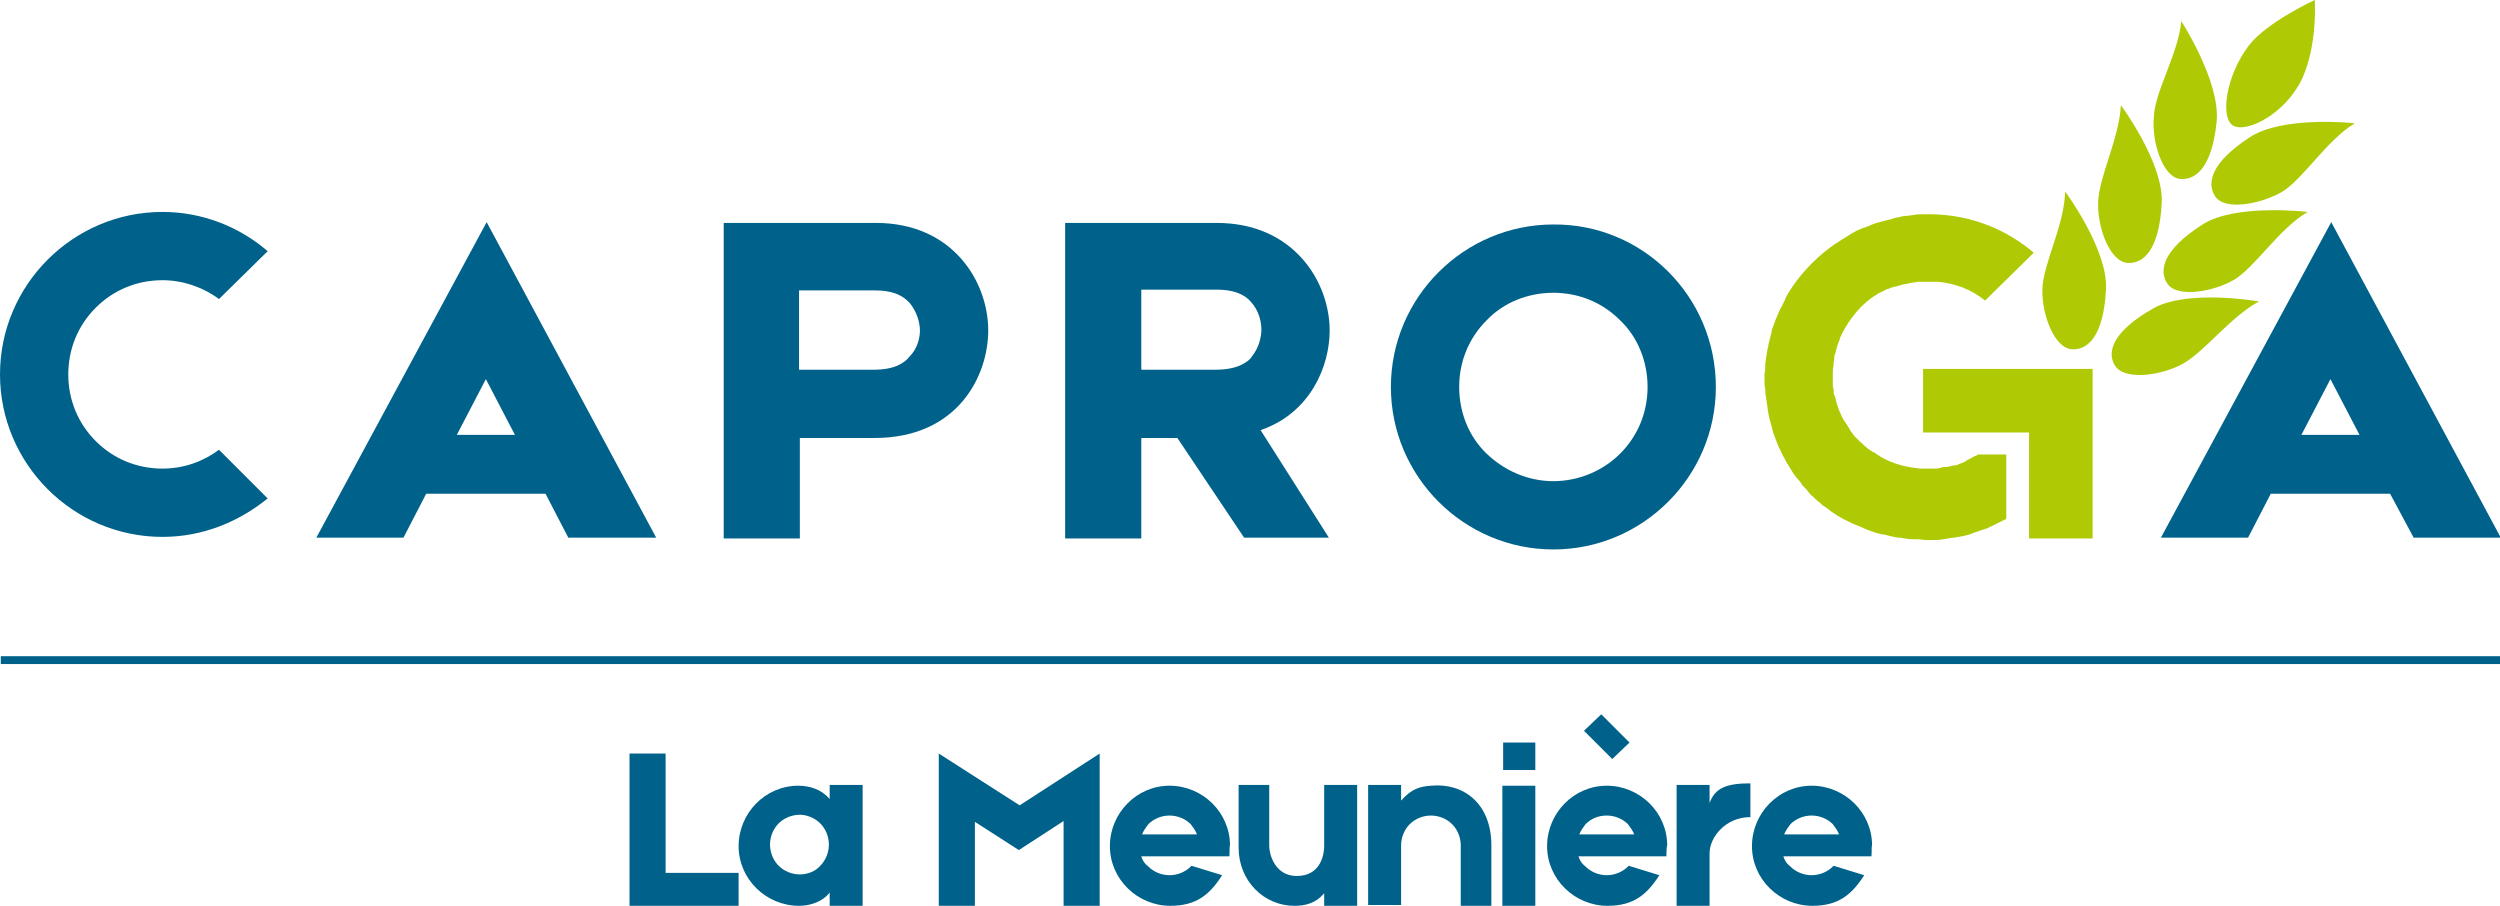 <?xml version="1.0" encoding="utf-8"?>
<!-- Generator: Adobe Illustrator 25.0.0, SVG Export Plug-In . SVG Version: 6.00 Build 0)  -->
<svg version="1.1" xmlns="http://www.w3.org/2000/svg" xmlns:xlink="http://www.w3.org/1999/xlink" x="0px" y="0px"
	 viewBox="0 0 318.5 115.4" style="enable-background:new 0 0 318.5 115.4;" xml:space="preserve">
<style type="text/css">
	.st0{fill:#00628A;}
	.st1{fill:#AFCA05;}
</style>
<g id="Calque_3">
</g>
<g id="Plan_1">
	<g>
		<g>
			<g>
				<g>
					<g>
						<path class="st0" d="M94.1,111.2v4.2h-9.3h0h-4.6V96h4.6v15.2H94.1z"/>
						<path class="st0" d="M109.9,100v15.4h-4.2v-1.7c-0.9,1.2-2.5,1.7-3.9,1.7c-4.2,0-7.7-3.4-7.7-7.6s3.4-7.7,7.6-7.7
							c1.5,0,3,0.5,4,1.7V100H109.9z M105.6,107.6c0-1-0.4-2-1.1-2.7c-0.7-0.7-1.7-1.1-2.6-1.1c-1,0-2,0.4-2.7,1.1
							c-0.7,0.7-1.1,1.7-1.1,2.7s0.4,2,1.1,2.7c0.7,0.7,1.7,1.1,2.7,1.1c1,0,2-0.4,2.6-1.1C105.2,109.6,105.6,108.6,105.6,107.6z"/>
						<path class="st0" d="M140.1,96v19.4h-4.6v-10.8l-5.7,3.7l-5.6-3.6v10.8h-4.6V96l10.3,6.6L140.1,96z"/>
						<path class="st0" d="M156.6,109.1l-11.2,0c0.2,0.6,0.4,0.9,0.9,1.3c0.7,0.7,1.7,1.1,2.7,1.1c1,0,2-0.4,2.7-1.1
							c0,0,0.1-0.1,0.1-0.1l3.9,1.2c-1.6,2.5-3.3,3.9-6.6,3.9c-4.2,0-7.7-3.4-7.7-7.6s3.4-7.7,7.6-7.7c4.2,0,7.7,3.4,7.7,7.6
							C156.6,107.9,156.7,108.9,156.6,109.1z M146.3,105c-0.3,0.4-0.6,0.8-0.8,1.3h7c-0.2-0.5-0.5-0.9-0.8-1.3
							c-0.7-0.7-1.7-1.1-2.7-1.1S147,104.3,146.3,105z"/>
						<path class="st0" d="M157.8,100h3.9v7.7c0,0,0,0,0,0.1c0,1,0.7,3.8,3.5,3.8c3.1,0,3.5-2.8,3.5-3.8c0,0,0,0,0,0V100h4.2v15.4
							h-4.2v-1.6c-1.1,1.3-2.4,1.6-3.8,1.6c-3.9,0-7.1-3.2-7.1-7.4C157.8,105.6,157.8,100,157.8,100z"/>
						<path class="st0" d="M190,107.7c0,0.1,0,0.2,0,0.4v7.3h-3.9v-1v-6.6h0c0,0,0-0.1,0-0.1c0-1-0.4-2-1.1-2.7s-1.7-1.1-2.7-1.1
							c-1,0-2,0.4-2.7,1.1s-1.1,1.7-1.1,2.7v0h0v7.6h-4.2V100h4.2v2c1.3-1.5,2.4-1.8,3.8-1.9C186.5,99.7,190,102.4,190,107.7z"/>
						<path class="st0" d="M195.6,98.1h-4.1v-3.5h4.1V98.1z M195.6,115.4h-4.2v-15.3h4.2V115.4z"/>
						<path class="st0" d="M212.3,109.1l-11.2,0c0.2,0.6,0.4,0.9,0.9,1.3c0.7,0.7,1.7,1.1,2.7,1.1c1,0,2-0.4,2.7-1.1
							c0,0,0.1-0.1,0.1-0.1l3.9,1.2c-1.6,2.5-3.3,3.9-6.6,3.9c-4.2,0-7.7-3.4-7.7-7.6c0-4.2,3.4-7.7,7.6-7.7c4.2,0,7.7,3.4,7.7,7.6
							C212.3,107.9,212.3,108.9,212.3,109.1z M202,105c-0.3,0.4-0.6,0.8-0.8,1.3h7c-0.2-0.5-0.5-0.9-0.8-1.3
							c-0.7-0.7-1.7-1.1-2.7-1.1C203.6,103.9,202.7,104.3,202,105z M205.4,96.7l-3.6-3.6L204,91l3.6,3.6L205.4,96.7z"/>
						<path class="st0" d="M223,99.8v4.3c-3.2,0-5.2,2.6-5.2,4.6v6.8h-4.2v-6.8V100h4.2v2.3C218.5,100.4,219.9,99.8,223,99.8z"/>
						<path class="st0" d="M238.4,109.1l-11.2,0c0.2,0.6,0.4,0.9,0.9,1.3c0.7,0.7,1.7,1.1,2.7,1.1c1,0,2-0.4,2.7-1.1
							c0,0,0.1-0.1,0.1-0.1l3.9,1.2c-1.6,2.5-3.3,3.9-6.6,3.9c-4.2,0-7.7-3.4-7.7-7.6s3.4-7.7,7.6-7.7c4.2,0,7.7,3.4,7.7,7.6
							C238.4,107.9,238.5,108.9,238.4,109.1z M228.1,105c-0.3,0.4-0.6,0.8-0.8,1.3h7c-0.2-0.5-0.5-0.9-0.8-1.3
							c-0.7-0.7-1.7-1.1-2.7-1.1S228.8,104.3,228.1,105z"/>
					</g>
				</g>
				<g>
					<rect x="0.1" y="83.6" class="st0" width="318.4" height="1"/>
				</g>
			</g>
		</g>
		<g>
			<g>
				<g>
					<g>
						<g>
							<g>
								<path class="st0" d="M69.5,62.9H54.3l-2.9,5.6H40.3l21.7-40.2l21.6,40.2H72.4L69.5,62.9z M65.6,55.4l-3.7-7.1l-3.7,7.1H65.6
									z"/>
							</g>
						</g>
						<g>
							<g>
								<path class="st0" d="M125.9,42.1c0,5.7-3.8,13.7-14.5,13.7c-3.6,0-6.8,0-9.5,0v12.8h-9.7V55.8V28.4h9.7c1.2,0,3.9,0,9.7,0
									C121.4,28.4,125.9,35.9,125.9,42.1z M117.2,42.1c0-1-0.4-2.4-1.3-3.5c-1-1.1-2.4-1.6-4.4-1.6h-9.7v10.1h9.5
									c1.3,0,2.4-0.2,3.2-0.6c0.6-0.3,1-0.6,1.4-1.1C116.9,44.4,117.2,43,117.2,42.1z"/>
							</g>
						</g>
						<g>
							<g>
								<path class="st0" d="M160.6,54.8l8.7,13.7h-10.8L150,55.8c-1.7,0-3.2,0-4.6,0v12.8h-9.7V28.4h9.7c1.2,0,3.8,0,9.6,0
									c9.9,0,14.4,7.6,14.4,13.7C169.4,46.6,167,52.6,160.6,54.8z M145.4,47.1h9.5c1.2,0,2.4-0.2,3.2-0.6c0.6-0.3,1.1-0.6,1.4-1.1
									c0.9-1.1,1.2-2.5,1.2-3.4c0-1-0.3-2.4-1.3-3.5c-0.9-1.1-2.4-1.6-4.4-1.6h-9.6V47.1z"/>
							</g>
						</g>
						<g>
							<g>
								<path class="st0" d="M218.6,49.3c0,11.4-9.3,20.7-20.7,20.7c-11.4,0-20.7-9.3-20.7-20.7s9.3-20.7,20.7-20.7
									C209.3,28.5,218.6,37.8,218.6,49.3z M209.9,49.3c0-3.2-1.2-6.3-3.5-8.5c-2.3-2.3-5.3-3.5-8.5-3.5c-3.2,0-6.3,1.2-8.5,3.5
									c-2.3,2.3-3.5,5.3-3.5,8.5s1.2,6.3,3.5,8.5c2.3,2.2,5.3,3.5,8.5,3.5c3.2,0,6.3-1.3,8.5-3.5
									C208.7,55.5,209.9,52.5,209.9,49.3z"/>
							</g>
						</g>
						<g>
							<g>
								<path class="st0" d="M304.5,62.9h-15.2l-2.9,5.6h-11.1l21.7-40.2l21.6,40.2h-11.1L304.5,62.9z M300.6,55.4l-3.7-7.1
									l-3.7,7.1H300.6z"/>
							</g>
						</g>
					</g>
				</g>
				<g>
					<g>
						<path class="st1" d="M263.1,24.4c0,0,5.5,7.4,5.2,12.5c-0.3,5.9-2.3,7.7-4.3,7.6c-2.3-0.1-3.9-4.5-3.8-7.7
							S263,28.7,263.1,24.4z"/>
						<path class="st1" d="M270.2,13.4c0,0,5.5,7.4,5.2,12.5c-0.3,5.9-2.3,7.7-4.3,7.6c-2.3-0.1-3.9-4.5-3.8-7.7
							C267.4,22.5,270,17.6,270.2,13.4z"/>
						<path class="st1" d="M277.9,2.7c0,0,5,7.7,4.5,12.8c-0.6,5.9-2.7,7.5-4.7,7.3c-2.2-0.3-3.6-4.8-3.3-7.9
							C274.5,11.7,277.5,6.9,277.9,2.7z"/>
						<path class="st1" d="M294,27c0,0-9.2-1.1-13.4,1.6c-5,3.2-5.6,5.8-4.5,7.5c1.2,1.9,5.9,1.1,8.6-0.5
							C287.4,33.9,290.4,29.1,294,27z"/>
						<path class="st1" d="M300,15.7c0,0-9.2-1-13.4,1.8c-4.9,3.2-5.5,5.8-4.4,7.5c1.2,1.9,5.9,1,8.6-0.6
							C293.5,22.7,296.4,17.9,300,15.7z"/>
						<path class="st1" d="M287.8,38.4c0,0-9.1-1.6-13.5,0.9c-5.1,2.9-5.9,5.5-4.9,7.2c1.1,2,5.8,1.4,8.6-0.1S284.1,40.4,287.8,38.4
							z"/>
						<path class="st1" d="M294.9,0c0,0-6.1,2.8-8.4,5.8c-2.9,3.8-3.7,9.2-2,10.2c1.7,1,6.7-1.5,8.8-6C295.3,5.6,294.9,0,294.9,0z"
							/>
					</g>
					<g>
						<path class="st1" d="M255.8,57.9H252c-0.1,0.1-0.3,0.2-0.4,0.2c-0.1,0-0.1,0.1-0.2,0.1c-0.3,0.2-0.6,0.3-0.9,0.5
							c0,0-0.1,0-0.1,0.1c-0.3,0.1-0.7,0.3-1,0.4c-0.2,0.1-0.3,0.1-0.5,0.1c-0.2,0-0.3,0.1-0.5,0.1c-0.2,0.1-0.4,0.1-0.7,0.1
							c-0.1,0-0.3,0-0.4,0.1c-0.2,0-0.4,0.1-0.6,0.1c-0.2,0-0.3,0-0.5,0c-0.2,0-0.3,0-0.5,0c-0.2,0-0.5,0-0.8,0c-0.1,0-0.2,0-0.3,0
							c-0.8-0.1-1.5-0.2-2.3-0.4c-1.1-0.3-2.1-0.7-3-1.3c-0.1-0.1-0.2-0.1-0.3-0.2c-0.1-0.1-0.2-0.2-0.4-0.2
							c-0.2-0.2-0.5-0.3-0.7-0.5c0,0,0,0,0,0c-0.3-0.3-0.6-0.5-0.9-0.8c-0.3-0.3-0.5-0.5-0.8-0.8c-0.1-0.1-0.1-0.2-0.2-0.3
							c-0.2-0.2-0.3-0.4-0.4-0.6c-0.2-0.3-0.3-0.5-0.5-0.8c0,0,0-0.1-0.1-0.1c-0.6-1-1-2.1-1.2-3.1c0-0.1,0-0.1-0.1-0.2
							c-0.1-0.2-0.1-0.5-0.1-0.7c0-0.2-0.1-0.4-0.1-0.6c0-0.1,0-0.2,0-0.4c0-0.3,0-0.6,0-0.9c0-0.1,0-0.1,0-0.2c0-0.3,0-0.7,0.1-1
							c0-0.1,0-0.1,0-0.2c0-0.3,0.1-0.6,0.1-1c0-0.1,0-0.2,0.1-0.3c0.1-0.3,0.1-0.5,0.2-0.8c0-0.1,0.1-0.2,0.1-0.3
							c0.1-0.3,0.2-0.6,0.3-0.8c0,0,0-0.1,0-0.1c0.6-1.4,1.5-2.7,2.6-3.9c0.6-0.6,1.2-1.1,1.8-1.5c0.1,0,0.1-0.1,0.2-0.1
							c0.2-0.2,0.5-0.3,0.7-0.4c0.1-0.1,0.3-0.1,0.4-0.2c0.2-0.1,0.3-0.2,0.5-0.2c0.2-0.1,0.4-0.2,0.6-0.2c0.1-0.1,0.3-0.1,0.4-0.1
							c0.2-0.1,0.4-0.1,0.6-0.2c0.2,0,0.3-0.1,0.5-0.1c0.2,0,0.3-0.1,0.5-0.1c0.4-0.1,0.7-0.1,1.1-0.2c0.1,0,0.1,0,0.2,0
							c0.3,0,0.6,0,1,0c0.1,0,0.2,0,0.3,0c0.2,0,0.5,0,0.7,0c0.1,0,0.3,0,0.4,0c2.2,0.2,4.3,1,6,2.4l6.2-6.1c-3.5-3-8-4.8-12.9-4.9
							c-0.1,0-0.2,0-0.3,0c-0.1,0-0.2,0-0.3,0c-0.3,0-0.5,0-0.8,0c-0.3,0-0.7,0-1,0.1c-0.3,0-0.6,0.1-0.9,0.1
							c-0.4,0-0.7,0.1-1.1,0.2c-0.3,0-0.5,0.1-0.8,0.2c-0.4,0.1-0.8,0.2-1.2,0.3c-0.2,0.1-0.5,0.1-0.7,0.2c-0.4,0.1-0.8,0.3-1.3,0.5
							c-0.2,0.1-0.4,0.1-0.6,0.2c-0.5,0.2-0.9,0.4-1.4,0.7c-0.1,0.1-0.2,0.1-0.3,0.2c-0.1,0.1-0.2,0.1-0.3,0.2
							c-0.4,0.2-0.8,0.5-1.1,0.7c-0.1,0-0.1,0.1-0.2,0.1c-2.2,1.5-4.1,3.4-5.6,5.6c0,0,0,0,0,0c-0.3,0.5-0.7,1-0.9,1.6
							c0,0.1-0.1,0.2-0.1,0.2c-0.2,0.5-0.5,0.9-0.7,1.4c-0.1,0.2-0.1,0.3-0.2,0.5c-0.2,0.4-0.3,0.8-0.5,1.3
							c-0.1,0.2-0.2,0.5-0.2,0.7c-0.1,0.4-0.2,0.8-0.3,1.2c-0.1,0.3-0.1,0.6-0.2,0.9c-0.1,0.4-0.1,0.8-0.2,1.1
							c0,0.3-0.1,0.6-0.1,0.9c0,0.4,0,0.8-0.1,1.2c0,0.2,0,0.5,0,0.7c0,0.1,0,0.1,0,0.2c0,0.4,0,0.7,0.1,1.1c0,0.3,0,0.7,0.1,1
							c0,0.3,0.1,0.5,0.1,0.8c0.1,0.4,0.1,0.9,0.2,1.3c0,0.2,0.1,0.3,0.1,0.5c0.1,0.5,0.3,1,0.4,1.5c0,0.1,0.1,0.2,0.1,0.4
							c0.2,0.5,0.4,1.1,0.6,1.6c0.1,0.2,0.1,0.3,0.2,0.4c0.2,0.5,0.4,0.9,0.7,1.4c0,0,0,0.1,0.1,0.2c0.1,0.2,0.2,0.4,0.3,0.5
							c0.2,0.3,0.4,0.7,0.6,1c0.2,0.3,0.4,0.6,0.7,0.9c0.2,0.2,0.4,0.5,0.5,0.7c0.3,0.3,0.6,0.6,0.8,0.9c0.2,0.2,0.3,0.4,0.5,0.5
							c0.3,0.3,0.6,0.6,0.9,0.8c0.2,0.2,0.4,0.4,0.6,0.5c0.3,0.2,0.6,0.4,0.8,0.6c0.3,0.2,0.6,0.4,0.9,0.6c0.2,0.1,0.5,0.3,0.7,0.4
							c0.4,0.2,0.8,0.4,1.2,0.6c0.2,0.1,0.3,0.1,0.5,0.2c0.5,0.2,1,0.4,1.4,0.6c0.1,0,0.2,0.1,0.3,0.1c0.5,0.2,1.1,0.4,1.7,0.5
							c0.1,0,0.1,0,0.2,0c0.6,0.2,1.2,0.3,1.7,0.4c0.1,0,0.2,0,0.3,0c0.5,0.1,1.1,0.2,1.7,0.2c0.2,0,0.4,0,0.5,0
							c0.4,0,0.8,0.1,1.1,0.1c0.1,0,0.2,0,0.3,0c0.2,0,0.3,0,0.5,0c0.5,0,0.9,0,1.4-0.1c0.2,0,0.4-0.1,0.6-0.1
							c0.4-0.1,0.9-0.1,1.3-0.2c0.2,0,0.4-0.1,0.6-0.1c0.4-0.1,0.9-0.2,1.3-0.4c0.2-0.1,0.4-0.1,0.6-0.2c0.5-0.2,1-0.3,1.4-0.5
							c0.1-0.1,0.2-0.1,0.4-0.2c0.6-0.3,1.2-0.6,1.8-0.9V57.9z"/>
						<polygon class="st1" points="258.5,47 245,47 245,55.1 258.5,55.1 258.5,68.6 266.6,68.6 266.6,47 						"/>
					</g>
				</g>
			</g>
			<path class="st0" d="M34.1,63.5c-3.7,3-8.3,4.9-13.4,4.9C9.3,68.4,0,59.1,0,47.7C0,36.3,9.3,27,20.7,27c5.1,0,9.8,1.9,13.4,5
				l-6.2,6.1c-2-1.5-4.6-2.4-7.2-2.4c-3.2,0-6.2,1.2-8.5,3.5c-2.3,2.3-3.5,5.3-3.5,8.5s1.2,6.2,3.5,8.5c2.3,2.3,5.3,3.5,8.5,3.5
				c2.7,0,5.2-0.9,7.2-2.4L34.1,63.5z"/>
		</g>
	</g>
</g>
<g id="Calque_2">
</g>
</svg>

